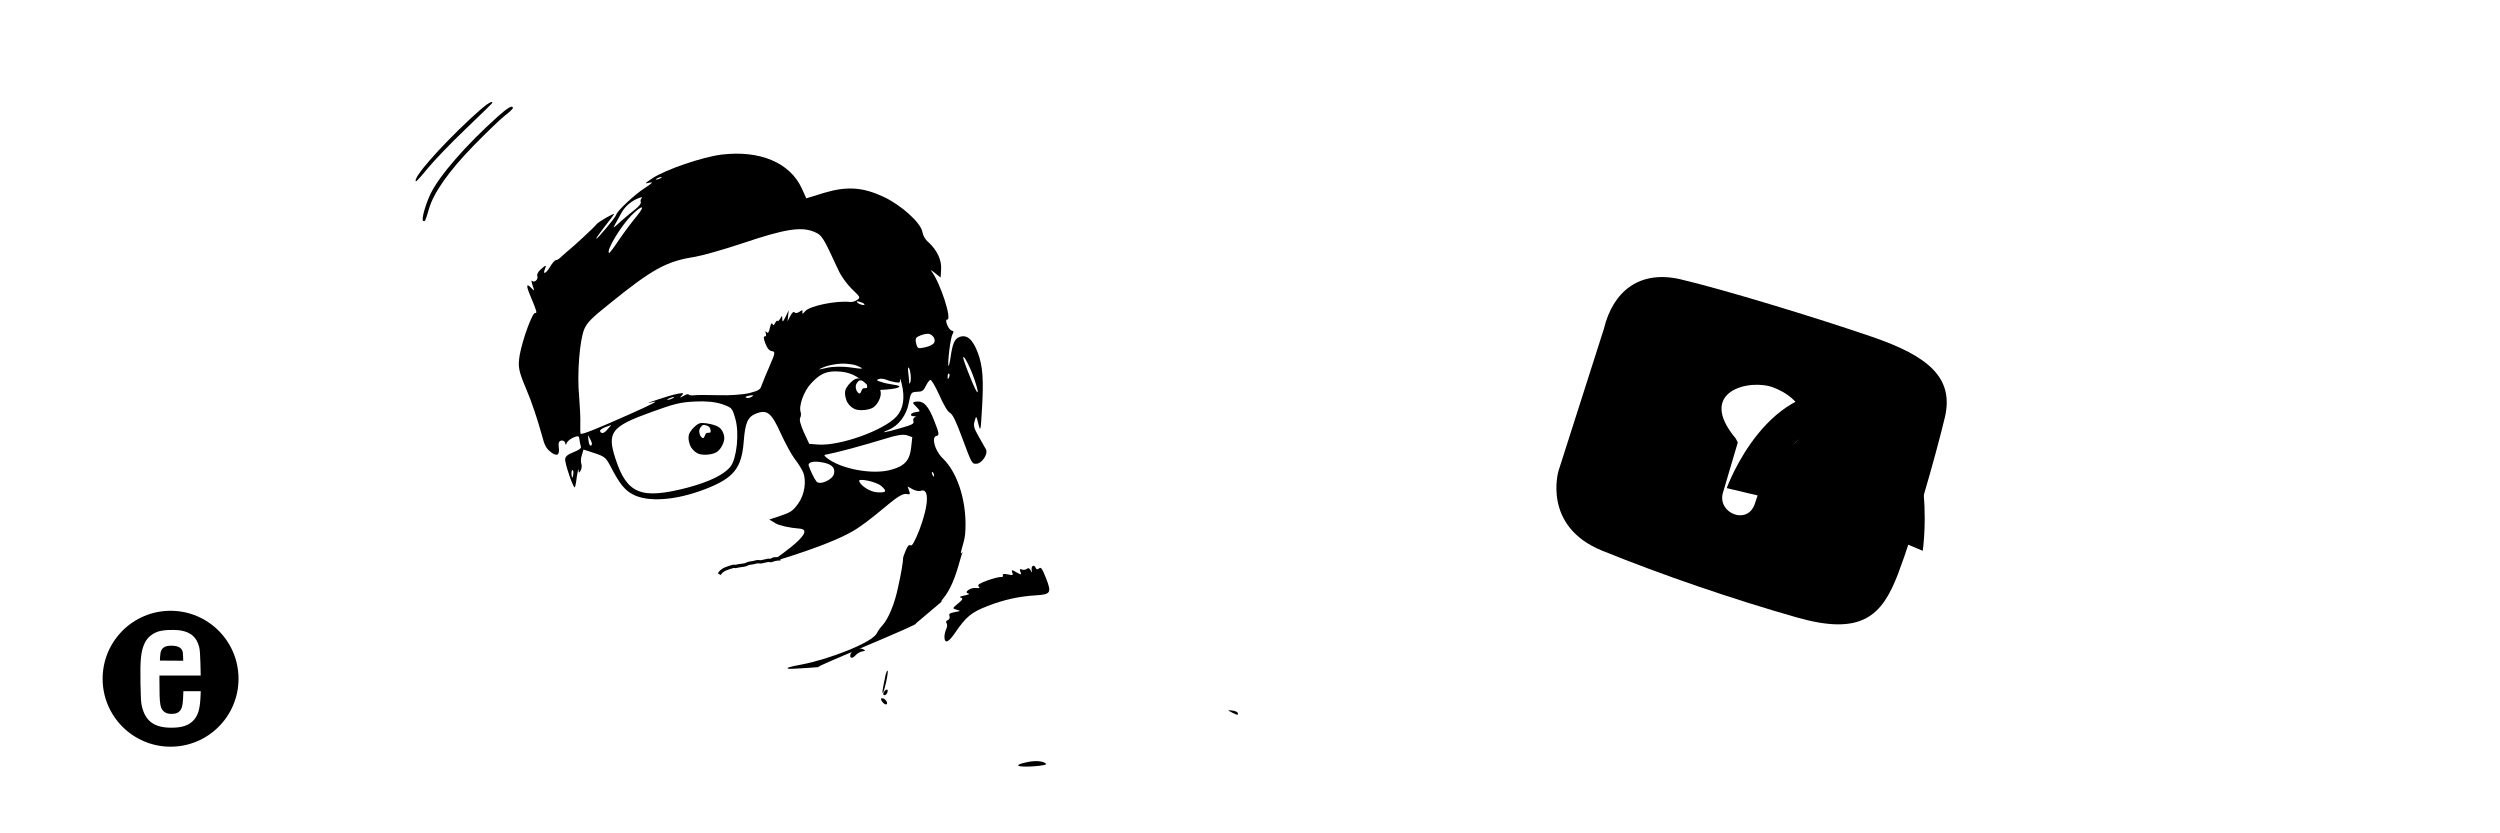 <?xml version="1.0" encoding="utf-8"?>
<svg viewBox="0 0 1500 500" xmlns="http://www.w3.org/2000/svg">
  <g transform="matrix(0.1, 0, 0, -0.1, 18, 500)" fill="#000000" stroke="none">
    <path d="M 2708.009 4252.517 C 2515.009 4077.517 2358.009 3903.517 2377.009 3884.517 C 2380.009 3881.517 2411.009 3915.517 2447.009 3958.517 C 2483.009 4001.517 2587.009 4106.517 2678.009 4190.517 C 2770.01 4275.517 2844.01 4345.517 2844.01 4347.517 C 2844.01 4365.517 2799.01 4334.517 2708.009 4252.517 Z" style="transform-box: fill-box; transform-origin: 50% 50%;" transform="matrix(1, 0.017, -0.017, 1, 0, 0)"/>
    <path d="M 2876.377 4265.9 C 2683.377 4098.899 2518.376 3916.899 2463.376 3806.899 C 2431.376 3742.899 2405.376 3653.899 2416.376 3646.899 C 2427.376 3639.899 2430.376 3644.899 2452.376 3716.899 C 2482.376 3814.899 2575.376 3941.899 2726.377 4091.899 C 2801.377 4165.9 2885.377 4244.9 2914.377 4266.9 C 2943.377 4287.9 2966.377 4309.9 2966.377 4313.9 C 2966.377 4333.9 2936.377 4317.9 2876.377 4265.9 Z" style="transform-box: fill-box; transform-origin: 50% 50%;" transform="matrix(1, 0.017, -0.017, 1, -0, -0)"/>
    <path d="M 12564.062 1248.908 C 12530.062 1154.908 12491.062 1079.908 12446.062 1020.908 C 12391.062 947.908 12179.062 738.908 12086.062 665.908 C 12040.062 629.908 12021.062 609.908 12028.062 602.908 C 12043.062 587.908 12095.062 625.908 12234.062 752.908 C 12469.062 966.908 12572.062 1110.908 12595.062 1254.908 C 12604.062 1311.908 12585.062 1307.908 12564.062 1248.908 Z" style="transform-box: fill-box; transform-origin: 50% 50%;" transform="matrix(0.994, -0.11, 0.11, 0.994, 0, -0)"/>
    <path d="M 12400.062 1175.083 C 12350.062 1099.083 12136.062 879.083 12051.062 816.083 C 11984.062 766.083 11975.062 757.083 11988.062 744.083 C 12002.062 731.083 12118.062 822.083 12222.062 926.083 C 12396.062 1101.083 12446.062 1167.083 12440.062 1209.083 C 12438.062 1227.083 12430.062 1220.083 12400.062 1175.083 Z" style="transform-box: fill-box; transform-origin: 50% 50%;" transform="matrix(0.994, -0.11, 0.11, 0.994, 0, -0)"/>
    <path style="stroke: rgb(0, 0, 0); fill: none; stroke-width: 20px;" d="M 4502.188 1646.286 C 4489.283 1646.286 4476.165 1648.46 4463.474 1646.286 C 4458.207 1645.384 4450.333 1639.402 4445.04 1637.77 C 4439.222 1635.977 4432.599 1639.147 4426.651 1637.77 C 4413.707 1634.773 4400.969 1632.252 4388.025 1629.255 C 4379.547 1627.292 4368.712 1631.804 4360.44 1629.255 C 4345.499 1624.65 4334.67 1623.267 4317.195 1620.739 C 4306.81 1619.237 4298.009 1612.398 4287.764 1610.217 C 4270.496 1606.542 4254.166 1606.94 4237.171 1601.702 C 4231.621 1599.991 4224.244 1603.413 4218.694 1601.702 C 4187.988 1592.237 4152.068 1584.836 4135.81 1554.866"/>
    <path stroke-width="0" d="M 3999.093 2449.594 C 3983.389 2437.942 3958.57 2412.318 3953.102 2390.223 C 3947.511 2367.634 3955.005 2334.863 3967.253 2315.229 C 3978.543 2297.13 3997.534 2280.176 4020.32 2274.607 C 4046.573 2268.191 4095.199 2271.975 4119.378 2287.106 C 4143.522 2302.214 4163.258 2339.891 4165.37 2365.225 C 4167.332 2388.749 4156.639 2417.912 4137.068 2433.97 C 4115.351 2451.788 4058.826 2462.161 4034.471 2462.092 C 4018.382 2462.047 4010.683 2458.192 3999.093 2449.594 Z M 4042.169 2450.233 C 4049.952 2450.261 4068.016 2445.901 4074.957 2438.412 C 4081.212 2431.662 4084.628 2419.404 4084.002 2409.517 C 4083.326 2398.868 4065.078 2406.914 4057.362 2400.564 C 4049.635 2394.204 4046.036 2368.731 4037.647 2371.428 C 4030.365 2373.769 4024.295 2380.895 4020.688 2388.502 C 4016.773 2396.755 4014.378 2410.529 4016.165 2420.025 C 4017.913 2429.311 4025.844 2440.081 4030.863 2444.979 C 4034.567 2448.592 4037.027 2450.213 4042.169 2450.233 Z" style="stroke-width: 2px;"/>
    <path stroke-width="0" d="M 4938.062 2717.147 C 4922.358 2705.495 4897.539 2679.871 4892.071 2657.776 C 4886.48 2635.187 4893.974 2602.416 4906.222 2582.782 C 4917.512 2564.683 4936.503 2547.729 4959.289 2542.16 C 4985.542 2535.744 5034.168 2539.528 5058.347 2554.659 C 5082.491 2569.767 5102.227 2607.444 5104.339 2632.778 C 5106.301 2656.302 5095.608 2685.465 5076.037 2701.523 C 5054.32 2719.341 4997.795 2729.714 4973.44 2729.645 C 4957.351 2729.6 4949.652 2725.745 4938.062 2717.147 Z M 4981.138 2717.786 C 4988.921 2717.814 5006.985 2713.454 5013.926 2705.965 C 5020.181 2699.215 5023.597 2686.957 5022.971 2677.07 C 5022.295 2666.421 5004.047 2674.467 4996.331 2668.117 C 4988.604 2661.757 4985.005 2636.284 4976.616 2638.981 C 4969.334 2641.322 4963.264 2648.448 4959.657 2656.055 C 4955.742 2664.308 4953.347 2678.082 4955.134 2687.578 C 4956.882 2696.864 4964.813 2707.634 4969.832 2712.532 C 4973.536 2716.145 4975.996 2717.766 4981.138 2717.786 Z" style="stroke-width: 2px;"/>
  </g>
  <g transform="matrix(0.075, -0.066, -0.066, -0.075, -7030.335, -2345.023)" style="transform-origin: 7490.31px 2592.83px;">
    <path d="M 7363.321 4153.552 C 7308.109 4141.805 7303.41 4139.455 7333.953 4135.931 C 7363.321 4131.232 7356.273 4127.708 7295.186 4114.786 C 7223.528 4099.514 7094.308 4047.826 7081.386 4029.031 C 7073.162 4016.108 6916.923 3930.354 6916.923 3938.576 C 6916.923 3942.101 6949.816 3963.246 6990.932 3987.915 C 7030.872 4011.409 7066.114 4032.554 7069.639 4036.079 C 7080.211 4045.477 6960.389 4027.856 6947.466 4017.284 C 6936.894 4009.06 6764.209 3940.926 6723.092 3929.179 C 6717.218 3926.829 6698.422 3919.781 6681.976 3913.908 C 6665.53 3906.858 6649.084 3903.335 6644.385 3906.858 C 6638.512 3909.208 6616.192 3897.46 6593.871 3879.84 C 6555.106 3850.471 6536.31 3853.996 6566.853 3884.539 C 6584.473 3902.159 6576.251 3902.159 6536.31 3886.888 C 6519.864 3881.014 6505.767 3868.093 6505.767 3858.695 C 6505.767 3837.55 6474.049 3824.627 6465.827 3843.423 C 6463.476 3851.647 6459.953 3838.724 6458.777 3816.405 C 6457.603 3779.988 6456.428 3777.638 6447.03 3802.308 C 6429.41 3845.773 6421.186 3831.676 6423.536 3761.192 C 6425.885 3663.69 6424.711 3649.593 6412.963 3656.641 C 6398.867 3666.039 6284.918 3536.819 6235.579 3456.937 C 6197.988 3393.502 6193.289 3371.182 6196.813 3246.66 C 6199.162 3170.304 6193.289 3052.83 6183.889 2963.551 C 6175.667 2893.067 6178.016 2875.446 6196.813 2843.728 C 6221.483 2803.787 6240.278 2807.312 6252.026 2856.65 C 6257.899 2880.145 6266.122 2888.368 6280.219 2886.019 C 6290.791 2883.669 6299.015 2873.096 6296.665 2863.699 C 6293.14 2850.776 6295.49 2849.602 6307.237 2862.523 C 6315.461 2869.572 6337.781 2876.621 6356.577 2876.621 C 6387.12 2876.621 6390.643 2873.096 6383.595 2850.776 C 6380.071 2835.505 6376.546 2816.71 6376.546 2809.661 C 6376.546 2799.088 6357.751 2794.389 6323.684 2794.389 C 6286.092 2794.389 6268.472 2788.516 6261.423 2774.419 C 6249.676 2752.099 6242.628 2594.686 6253.2 2594.686 C 6255.549 2594.686 6271.995 2619.355 6288.442 2651.073 C 6306.063 2681.616 6316.636 2695.712 6311.936 2683.965 C 6306.063 2665.169 6308.412 2663.994 6323.684 2676.917 C 6333.082 2685.139 6341.305 2700.411 6341.305 2712.158 C 6341.305 2723.906 6350.702 2745.051 6363.625 2760.323 L 6384.77 2787.341 L 6438.807 2742.701 C 6488.146 2701.585 6492.845 2694.537 6499.893 2626.403 C 6511.64 2519.502 6525.737 2471.339 6560.979 2430.223 C 6626.765 2351.516 6787.704 2301.003 6975.66 2299.828 C 7162.442 2298.654 7228.227 2336.245 7298.711 2483.086 C 7348.049 2585.288 7375.069 2611.132 7429.106 2611.132 C 7499.59 2611.132 7516.036 2581.763 7523.084 2446.669 C 7526.609 2383.234 7536.007 2304.527 7545.404 2272.809 C 7554.802 2241.092 7563.025 2198.801 7563.025 2178.83 C 7563.025 2122.443 7521.91 2050.784 7466.697 2015.542 C 7423.232 1987.349 7406.786 1982.65 7343.35 1986.175 L 7270.517 1989.698 L 7297.536 1954.456 C 7312.808 1934.485 7364.496 1899.243 7420.882 1872.225 C 7530.132 1818.186 7164.011 1747.105 7181.631 1747.105 C 7206.301 1747.105 7577.193 1709.904 7748.44 1748.702 C 7919.589 1787.478 8054.062 1858.128 8094.003 1832.283 C 8111.624 1820.536 8115.148 1822.885 8115.148 1845.206 L 8116.323 1872.225 L 8137.468 1846.38 C 8150.39 1831.109 8169.185 1819.362 8178.583 1819.362 C 8237.319 1819.362 8195.029 1723.034 8086.955 1603.211 C 8037.616 1550.348 8009.423 1526.853 8004.724 1536.251 C 7997.675 1545.649 7985.928 1539.776 7964.783 1517.456 C 7947.162 1499.835 7933.065 1482.214 7933.065 1478.69 C 7930.715 1468.117 7887.25 1395.284 7842.611 1329.499 C 7788.573 1246.093 7722.788 1177.959 7676.974 1153.29 C 7657.004 1143.892 7633.508 1128.621 7625.286 1120.397 C 7580.646 1074.582 7287.519 1078.55 7130.104 1109.093 C 7054.922 1123.19 7034.951 1124.365 7054.922 1111.443 C 7064.32 1105.57 7270.339 1041.307 7223.349 1057.753 C 7195.156 1067.151 7905.949 1075.952 7861.309 1087.7 L 8088.129 1165.037 C 8088.129 1165.037 8027.043 1142.717 8063.46 1163.863 C 8132.769 1201.454 8187.981 1264.889 8243.194 1338.897 C 8260.815 1362.392 8278.435 1383.537 8281.96 1387.06 C 8238.334 1358.573 8308.978 1430.526 8332.473 1477.515 C 8408.83 1630.23 8432.325 1828.759 8373.589 1954.456 C 8346.569 2013.193 8355.967 2097.773 8388.861 2091.9 C 8406.481 2088.375 8408.83 2100.123 8408.83 2180.005 C 8408.83 2278.683 8393.56 2316.274 8350.094 2328.022 C 8333.648 2332.72 8326.6 2329.197 8330.123 2320.973 C 8354.793 2259.887 8355.967 2262.237 8323.075 2270.459 C 8291.358 2277.509 8278.435 2261.062 8306.629 2250.49 C 8318.376 2245.791 8318.376 2243.441 8306.629 2243.441 C 8298.406 2242.266 8291.358 2234.043 8291.358 2224.646 C 8291.358 2208.198 8278.435 2207.023 8200.903 2214.072 C 8105.75 2222.296 8074.032 2230.519 8133.944 2230.519 C 8198.554 2231.694 8265.514 2272.809 8304.279 2335.07 C 8339.521 2390.283 8341.871 2392.632 8375.938 2380.885 C 8405.307 2370.312 8414.705 2372.661 8437.024 2393.806 C 8451.121 2406.729 8468.742 2418.476 8475.79 2418.476 C 8482.839 2418.476 8489.887 2376.186 8493.411 2313.925 C 8495.76 2250.49 8503.984 2201.15 8514.556 2190.577 C 8526.303 2175.306 8529.828 2131.841 8527.478 2014.368 C 8525.129 1861.652 8525.129 1856.953 8550.973 1848.729 C 8582.691 1838.157 8639.078 1878.098 8635.553 1908.641 C 8633.204 1921.563 8628.505 1961.504 8622.632 1997.922 C 8614.408 2054.309 8616.757 2069.58 8634.379 2091.9 C 8655.524 2118.918 8655.524 2118.918 8648.476 2066.056 C 8642.601 2017.892 8646.126 2022.591 8694.289 2127.142 C 8775.346 2301.003 8800.016 2379.709 8801.19 2466.64 C 8802.365 2553.57 8780.045 2594.686 8731.882 2594.686 C 8701.339 2594.686 8680.193 2573.541 8639.078 2500.707 C 8622.632 2471.339 8608.535 2452.543 8608.535 2457.242 C 8608.535 2476.038 8682.542 2612.306 8700.164 2625.229 C 8713.086 2634.627 8714.26 2640.5 8704.862 2646.374 C 8696.64 2651.073 8690.766 2671.043 8690.766 2689.838 C 8690.766 2709.809 8695.465 2722.73 8701.339 2719.207 C 8730.706 2700.411 8744.803 2942.406 8720.134 3024.637 C 8715.435 3036.384 8722.484 3029.335 8735.405 3007.015 L 8757.726 2968.25 L 8777.695 3011.714 C 8802.365 3062.228 8797.666 3129.188 8767.123 3191.449 C 8754.201 3214.943 8750.677 3241.961 8755.376 3263.106 C 8767.123 3317.144 8695.465 3460.461 8614.408 3545.042 C 8519.255 3644.894 8432.325 3684.835 8291.358 3696.582 L 8179.758 3704.805 L 8176.234 3769.416 C 8166.836 3939.752 8027.043 4076.02 7801.496 4134.756 C 7689.896 4162.95 7457.299 4173.523 7363.321 4153.552 Z M 7413.834 4137.106 C 7405.611 4134.756 7391.515 4134.756 7384.466 4137.106 C 7376.243 4140.63 7382.117 4142.98 7398.563 4142.98 C 7415.009 4142.98 7420.882 4140.63 7413.834 4137.106 Z M 7261.12 4066.622 C 7252.896 4064.273 7245.848 4054.875 7245.848 4045.477 C 7245.848 4037.253 7225.878 4025.506 7202.382 4018.458 C 7177.714 4011.409 7128.375 3994.963 7093.133 3982.042 C 7029.697 3957.372 7028.523 3957.372 7057.892 3980.867 C 7074.338 3993.789 7099.006 4014.934 7113.103 4026.681 C 7147.171 4056.049 7195.334 4072.496 7239.975 4072.496 C 7259.944 4072.496 7268.168 4070.147 7261.12 4066.622 Z M 7192.985 3976.168 C 7154.219 3955.023 7086.085 3912.732 7041.444 3882.19 C 6997.98 3851.647 6960.389 3828.152 6958.039 3830.502 C 6941.593 3846.948 7079.037 3953.848 7165.966 3992.614 C 7250.547 4029.031 7268.168 4018.458 7192.985 3976.168 Z M 7427.931 3621.399 C 7473.746 3612.002 7605.315 3599.079 7721.613 3593.206 C 7995.326 3580.283 8091.653 3559.138 8152.739 3498.053 C 8186.807 3465.16 8189.156 3452.238 8202.078 3234.913 C 8204.427 3192.623 8218.524 3138.585 8236.145 3098.645 C 8266.688 3032.86 8266.688 3031.685 8242.018 3025.812 C 8229.097 3022.287 8209.126 3023.461 8198.554 3029.335 C 8125.721 3068.102 7963.608 3096.295 7927.191 3076.325 C 7906.046 3064.577 7902.522 3065.752 7909.57 3077.5 C 7916.619 3088.072 7911.92 3090.421 7894.298 3085.722 C 7880.202 3082.199 7867.28 3084.548 7864.931 3092.771 C 7861.406 3100.994 7850.834 3097.47 7833.213 3082.199 L 7806.195 3058.704 L 7836.737 3117.44 L 7805.019 3088.072 C 7778 3063.403 7774.476 3062.228 7781.525 3082.199 C 7789.747 3103.344 7788.573 3103.344 7770.952 3089.247 C 7760.38 3081.023 7750.982 3077.5 7750.982 3082.199 C 7750.982 3086.898 7742.758 3084.548 7733.361 3076.325 C 7719.264 3064.577 7715.74 3064.577 7715.74 3077.5 C 7715.74 3086.898 7705.167 3078.674 7693.42 3061.054 C 7678.149 3037.559 7669.925 3031.685 7665.226 3043.432 C 7660.528 3054.005 7658.178 3051.656 7658.178 3037.559 C 7657.004 3025.812 7652.305 3019.938 7645.257 3023.461 C 7638.207 3028.161 7633.508 3011.714 7633.508 2983.521 C 7633.508 2950.628 7639.382 2933.008 7654.653 2924.784 C 7672.275 2915.387 7666.402 2905.989 7610.014 2849.602 C 7574.772 2814.36 7536.007 2773.244 7523.084 2759.147 C 7504.288 2735.653 7494.891 2733.304 7436.154 2740.352 C 7399.737 2745.051 7322.205 2768.545 7262.294 2794.389 C 7203.558 2819.059 7141.297 2843.728 7123.676 2848.427 C 7107.23 2851.951 7093.133 2860.174 7093.133 2864.873 C 7093.133 2869.572 7079.037 2871.921 7061.415 2868.398 C 7034.396 2864.873 7033.222 2866.048 7052.017 2874.272 C 7070.813 2883.669 7068.464 2886.019 7034.396 2893.067 C 7012.077 2897.766 6953.34 2902.465 6905.176 2904.815 C 6841.741 2908.338 6833.517 2907.164 6875.808 2901.29 C 6918.099 2896.591 6872.284 2890.718 6717.218 2883.669 C 6510.466 2874.272 6411.788 2873.096 6403.566 2881.32 C 6401.216 2883.669 6410.614 2908.338 6422.361 2936.532 C 6435.283 2964.725 6458.777 3036.384 6476.399 3093.946 C 6512.816 3223.166 6600.92 3404.075 6650.259 3456.937 C 6680.802 3488.655 6717.218 3505.101 6846.44 3545.042 C 7163.617 3646.069 7259.944 3658.991 7427.931 3621.399 Z M 8263.164 2999.967 C 8273.736 2990.569 8276.086 2982.346 8270.213 2982.346 C 8264.339 2982.346 8252.591 2990.569 8244.369 2999.967 C 8236.145 3009.365 8233.796 3017.588 8237.319 3017.588 C 8242.018 3017.588 8253.767 3009.365 8263.164 2999.967 Z M 7002.679 2880.145 C 6994.455 2877.795 6978.009 2877.795 6967.437 2880.145 C 6955.69 2883.669 6962.738 2886.019 6981.534 2886.019 C 7001.504 2886.019 7009.727 2883.669 7002.679 2880.145 Z M 6564.504 2848.427 C 6535.135 2831.98 6517.515 2833.156 6517.515 2854.301 C 6517.515 2860.174 6535.135 2864.873 6556.28 2864.873 L 6593.871 2863.699 L 6564.504 2848.427 Z M 6442.331 2796.739 C 6429.41 2784.991 6424.711 2801.438 6432.933 2829.631 L 6441.157 2859 L 6444.681 2831.98 C 6447.03 2816.71 6445.856 2801.438 6442.331 2796.739 Z M 7113.103 2812.011 C 7174.189 2792.04 7227.052 2765.022 7258.77 2738.002 C 7306.933 2695.712 7306.933 2695.712 7301.06 2628.752 C 7294.012 2541.823 7223.528 2404.379 7170.665 2371.487 C 7117.802 2339.769 7022.649 2331.546 6882.856 2346.817 C 6597.396 2380.885 6530.436 2443.146 6543.359 2665.169 C 6552.756 2833.156 6589.172 2855.475 6846.44 2848.427 C 6993.281 2844.903 7029.697 2840.204 7113.103 2812.011 Z M 7440.853 2714.508 C 7429.106 2712.158 7415.009 2714.508 7407.961 2721.556 C 7400.913 2728.605 7407.961 2729.78 7430.28 2726.255 C 7454.95 2720.381 7457.299 2718.032 7440.853 2714.508 Z M 8014.122 2703.935 C 8047.014 2692.188 8084.605 2671.043 8098.702 2656.946 C 8133.944 2621.704 8126.895 2622.879 8050.538 2666.344 C 8014.122 2686.314 7957.735 2707.46 7923.667 2712.158 C 7864.931 2720.381 7864.931 2721.556 7909.57 2722.73 C 7935.414 2723.906 7982.403 2714.508 8014.122 2703.935 Z M 6271.995 2668.693 C 6257.899 2645.199 6255.549 2652.247 6266.122 2682.79 C 6270.821 2693.363 6276.694 2699.236 6279.044 2695.712 C 6282.568 2693.363 6279.044 2680.44 6271.995 2668.693 Z M 7981.229 2666.344 C 8039.966 2639.325 8074.032 2605.258 8109.275 2535.949 C 8133.944 2486.61 8142.167 2480.737 8209.126 2460.766 C 8290.183 2436.097 8313.677 2443.146 8257.29 2473.689 C 8236.145 2485.436 8207.952 2504.231 8195.029 2515.979 C 8173.884 2532.425 8173.884 2535.949 8189.156 2535.949 C 8200.903 2535.949 8218.524 2526.551 8230.271 2515.979 C 8242.018 2504.231 8263.164 2488.959 8277.261 2480.737 C 8297.231 2468.99 8301.93 2468.99 8307.804 2486.61 C 8311.328 2497.183 8311.328 2485.436 8307.804 2459.592 C 8296.057 2373.836 8263.164 2316.274 8207.952 2288.081 C 8108.1 2237.567 7826.164 2245.791 7707.517 2302.178 L 7659.353 2325.672 L 7654.653 2402.03 C 7652.305 2453.718 7655.829 2483.086 7666.402 2491.309 C 7673.45 2498.357 7680.498 2511.28 7680.498 2519.502 C 7680.498 2559.443 7746.283 2634.627 7803.845 2660.47 C 7874.329 2694.537 7917.793 2695.712 7981.229 2666.344 Z M 8568.594 2679.266 C 8590.914 2663.994 8595.612 2632.277 8579.166 2618.18 C 8568.594 2609.957 8545.1 2607.607 8516.905 2612.306 C 8474.615 2619.355 8472.266 2621.704 8476.965 2654.596 C 8481.663 2683.965 8487.538 2688.664 8519.255 2688.664 C 8539.226 2688.664 8561.546 2683.965 8568.594 2679.266 Z M 8379.462 2498.357 C 8374.763 2477.212 8365.365 2454.893 8358.317 2447.845 C 8350.094 2439.621 8348.919 2443.146 8354.793 2457.242 C 8358.317 2470.164 8365.365 2492.484 8368.89 2507.755 C 8379.462 2550.045 8388.861 2541.823 8379.462 2498.357 Z M 8724.833 2359.74 C 8724.833 2311.575 8720.134 2261.062 8715.435 2248.14 C 8709.561 2234.043 8704.862 2278.683 8704.862 2359.74 C 8703.688 2446.669 8707.212 2486.61 8714.26 2471.339 C 8720.134 2458.417 8724.833 2407.903 8724.833 2359.74 Z M 8586.215 2391.457 C 8574.467 2380.885 8573.293 2382.059 8580.341 2398.505 C 8583.865 2410.252 8590.914 2416.126 8594.438 2412.602 C 8597.962 2409.078 8594.438 2399.68 8586.215 2391.457 Z M 7880.202 2208.198 C 7941.289 2201.15 8037.616 2192.927 8095.177 2188.228 C 8169.185 2183.529 8204.427 2175.306 8224.398 2160.034 L 8250.242 2137.715 L 8222.049 2083.677 C 8185.632 2014.368 8146.866 1993.223 8063.46 2001.446 C 7948.337 2010.844 7778 2116.569 7725.138 2211.722 C 7714.565 2230.519 7716.914 2232.868 7740.409 2226.995 C 7755.681 2223.47 7819.116 2215.247 7880.202 2208.198 Z M 7688.721 2195.276 C 7740.409 2164.733 7754.506 2135.364 7732.186 2103.647 C 7711.041 2073.104 7625.286 2069.58 7617.062 2100.123 C 7611.189 2120.094 7606.49 2178.83 7608.84 2204.674 C 7610.014 2225.82 7645.257 2222.296 7688.721 2195.276 Z M 7969.482 1933.311 C 7992.976 1888.671 7983.579 1882.797 7933.065 1906.291 C 7895.474 1923.913 7856.707 1975.602 7856.707 2007.32 C 7856.707 2029.639 7951.861 1967.377 7969.482 1933.311 Z M 8287.833 1875.749 C 8284.31 1866.351 8280.785 1869.875 8280.785 1882.797 C 8279.611 1895.719 8283.134 1902.768 8286.659 1898.069 C 8290.183 1894.544 8291.358 1883.972 8287.833 1875.749 Z" style="fill-rule: nonzero;" transform="matrix(0.94, -0.342, 0.342, 0.94, -435.079, 2718.203)"/>
    <path d="M 7088 3321.785 C 7092.699 3308.864 7089.174 3308.864 7070.378 3318.262 C 7042.185 3334.708 6989.322 3321.785 7013.992 3305.339 C 7024.565 3298.291 7015.167 3297.117 6989.322 3301.816 C 6961.128 3306.514 6952.906 3305.339 6964.653 3297.117 C 6976.4 3288.893 6969.352 3281.845 6935.284 3271.272 C 6892.994 3257.175 6891.82 3256.001 6914.139 3239.555 C 6935.284 3223.108 6934.11 3223.108 6898.868 3230.157 C 6868.326 3236.03 6860.102 3233.68 6860.102 3219.584 C 6860.102 3209.012 6851.878 3200.788 6841.306 3200.788 C 6830.733 3200.788 6824.86 3193.74 6828.384 3186.691 C 6830.733 3178.469 6823.685 3163.197 6813.113 3153.799 C 6802.54 3144.401 6789.618 3124.43 6784.92 3110.334 C 6773.172 3073.918 6797.841 3075.092 6853.054 3112.683 C 6952.906 3180.818 6990.497 3192.566 7095.048 3192.566 C 7197.25 3192.566 7291.228 3178.469 7392.254 3145.577 C 7473.311 3119.732 7482.709 3126.78 7482.709 3219.584 C 7482.709 3284.194 7479.185 3295.941 7465.088 3290.068 C 7454.515 3286.544 7447.467 3290.068 7447.467 3300.64 C 7447.467 3325.31 7426.322 3322.961 7420.448 3298.291 C 7415.749 3279.495 7414.575 3279.495 7413.399 3299.466 C 7412.225 3312.388 7406.351 3318.262 7395.779 3314.737 C 7387.556 3311.213 7373.459 3314.737 7366.41 3321.785 C 7357.013 3331.183 7353.489 3328.834 7353.489 3311.213 C 7353.489 3291.243 7351.14 3292.418 7329.994 3318.262 C 7311.199 3342.93 7306.5 3344.106 7306.5 3326.484 C 7306.5 3307.689 7304.149 3307.689 7277.131 3325.31 C 7257.16 3338.232 7247.763 3339.407 7247.763 3331.183 C 7247.763 3322.961 7241.889 3320.611 7233.666 3325.31 C 7225.443 3330.009 7187.852 3334.708 7150.26 3335.882 C 7098.572 3337.057 7083.301 3333.533 7088 3321.785 Z" style="fill-rule: nonzero; transform-box: fill-box; transform-origin: 50% 50%;" transform="matrix(0.94, -0.342, 0.342, 0.94, -0, -0)"/>
    <path d="M 6224.368 3224.458 C 6206.747 3202.138 6222.019 3191.565 6249.038 3205.662 C 6261.96 3212.71 6283.105 3215.06 6296.027 3212.71 C 6314.823 3208.012 6315.997 3209.187 6304.25 3223.283 C 6286.629 3244.429 6241.99 3244.429 6224.368 3224.458 Z" style="fill-rule: nonzero; transform-box: fill-box; transform-origin: 50% 50%;" transform="matrix(0.94, -0.342, 0.342, 0.94, -0, -0)"/>
    <path d="M 6369.935 3024.181 C 6359.362 3007.735 6342.916 2981.891 6332.343 2965.445 C 6321.771 2948.999 6315.897 2936.076 6319.421 2936.076 C 6328.819 2936.076 6400.478 3044.151 6394.604 3050.025 C 6392.254 3052.374 6380.507 3040.627 6369.935 3024.181 Z" style="fill-rule: nonzero; transform-box: fill-box; transform-origin: 50% 50%;" transform="matrix(0.94, -0.342, 0.342, 0.94, 0, 0)"/>
    <path d="M 6329.029 2939.637 C 6319.632 2933.763 6316.107 2925.54 6320.806 2920.841 C 6325.506 2916.143 6336.078 2918.492 6343.126 2925.54 C 6360.748 2943.161 6351.35 2953.734 6329.029 2939.637 Z" style="fill-rule: nonzero; transform-box: fill-box; transform-origin: 50% 50%;" transform="matrix(0.94, -0.342, 0.342, 0.94, 0, 0)"/>
    <path d="M 6296.32 2888.583 C 6299.845 2874.486 6308.068 2863.913 6313.941 2863.913 C 6329.213 2863.913 6320.99 2901.506 6303.368 2907.379 C 6295.146 2910.902 6292.796 2903.854 6296.32 2888.583 Z" style="fill-rule: nonzero; transform-box: fill-box; transform-origin: 50% 50%;" transform="matrix(0.94, -0.342, 0.342, 0.94, -0, 0)"/>
    <path d="M 8229.485 2061.799 C 8254.155 2034.781 8260.028 2031.256 8260.028 2048.877 C 8260.028 2054.75 8248.281 2066.498 8234.184 2073.546 C 8207.165 2087.644 8207.165 2087.644 8229.485 2061.799 Z" style="fill-rule: nonzero; transform-box: fill-box; transform-origin: 50% 50%;" transform="matrix(0.94, -0.342, 0.342, 0.94, -0, -0)"/>
    <path d="M 6920.284 2230.111 C 6939.08 2211.315 7082.398 2167.85 7077.699 2181.946 C 7068.301 2205.441 7020.137 2227.761 6963.75 2234.81 C 6924.983 2240.684 6912.062 2238.334 6920.284 2230.111 Z" style="fill-rule: nonzero; transform-box: fill-box; transform-origin: 50% 50%;" transform="matrix(0.94, -0.342, 0.342, 0.94, 0, 0)"/>
  </g>
  <path style="" d="M 1008.34 167.593 C 1033.21 173.376 1089.99 190.662 1123.46 202.17 C 1156.93 213.677 1172.62 226.646 1166.88 250.582 C 1161.13 274.517 1148.37 319.289 1138.76 344.482 C 1129.14 369.677 1116.92 381.519 1078.14 370.471 C 1039.36 359.422 997.592 345.12 961.332 330.423 C 925.074 315.727 935.107 282.519 935.107 282.519 L 962.35 197.243 C 967.73 175.023 983.459 161.809 1008.34 167.593 Z M 1033.76 295.628 C 1030.24 307.732 1048.23 315.366 1052.81 302.517 C 1057.39 289.669 1062.1 270.51 1062.1 270.51 C 1062.1 270.51 1076.79 271.066 1081.13 259.747 C 1085.47 248.425 1078.1 237.989 1064.13 232.529 C 1050.16 227.069 1017.47 234.443 1041.43 263.084 L 1042.68 265.471 C 1041.95 267.917 1037.01 284.443 1033.76 295.628 Z"/>
  <path style="transform-box: fill-box; transform-origin: 50% 50%;" d="M 1032.357 187.667 C 1032.357 187.667 1030.875 115.162 1084.118 107.317 C 1137.362 99.471 1155.615 180.709 1155.615 180.709 C 1155.615 180.709 1135.599 179.831 1133.564 180.843 C 1131.528 181.856 1122.068 125.731 1087.422 127.776 C 1052.776 129.822 1053.007 184.911 1053.007 184.911 L 1032.357 187.667 Z" transform="matrix(0.934, 0.358, -0.358, 0.934, -0, 0)"/>
  <g transform="matrix(0.031, 0, 0, -0.031, 46.86, 461.255)" fill="#000000" stroke="none" style="opacity: 1;">
    <path d="M 1789.76 3057.49 C 1063.41 3057.49 474.579 2468.66 474.579 1742.31 C 474.579 1015.96 1063.41 427.129 1789.76 427.129 C 2516.11 427.129 3104.94 1015.96 3104.94 1742.31 C 3104.94 2468.66 2516.11 3057.49 1789.76 3057.49 Z M 1989.331 2675.867 C 2187.996 2639.948 2295.75 2542.29 2344.022 2353.72 C 2356.376 2304.332 2363.106 2208.923 2367.586 2043.918 L 2373.21 1804.827 L 2128.641 1804.827 L 2128.641 1804.147 L 1574.206 1804.147 C 1574.079 1780.374 1574.015 1756.22 1574.015 1731.866 C 1574.015 1215.526 1584.111 1158.284 1686.25 1089.822 C 1740.127 1052.77 1879.328 1052.77 1934.321 1089.822 C 2000.551 1133.595 2024.116 1199.826 2031.97 1361.457 L 2037.594 1501.764 L 2374.326 1501.764 L 2367.586 1364.822 C 2355.251 1138.085 2317.084 1020.217 2222.79 925.932 C 2131.87 835.022 2003.907 794.605 1804.109 794.605 C 1470.742 794.605 1298.998 922.576 1231.66 1221.141 C 1217.057 1287.371 1211.452 1383.905 1206.953 1661.146 C 1199.107 2115.754 1215.942 2274.02 1287.778 2430.046 C 1340.53 2547.904 1462.878 2641.073 1596.455 2668.012 C 1630.133 2674.751 1704.122 2685.336 1745.703 2686.072 C 1798.313 2687.004 1910.747 2689.336 1989.331 2675.867 Z M 1584.165 2093.477 L 2034.429 2090.702 C 2034.429 2090.702 2033.612 2191.508 2027.408 2245.294 C 2016.533 2339.625 1936.198 2382.055 1803.238 2382.055 C 1667.239 2382.055 1630.768 2330.89 1607.838 2287.199 C 1584.909 2243.508 1583.539 2083.618 1584.165 2093.477 Z" style=""/>
  </g>
</svg>